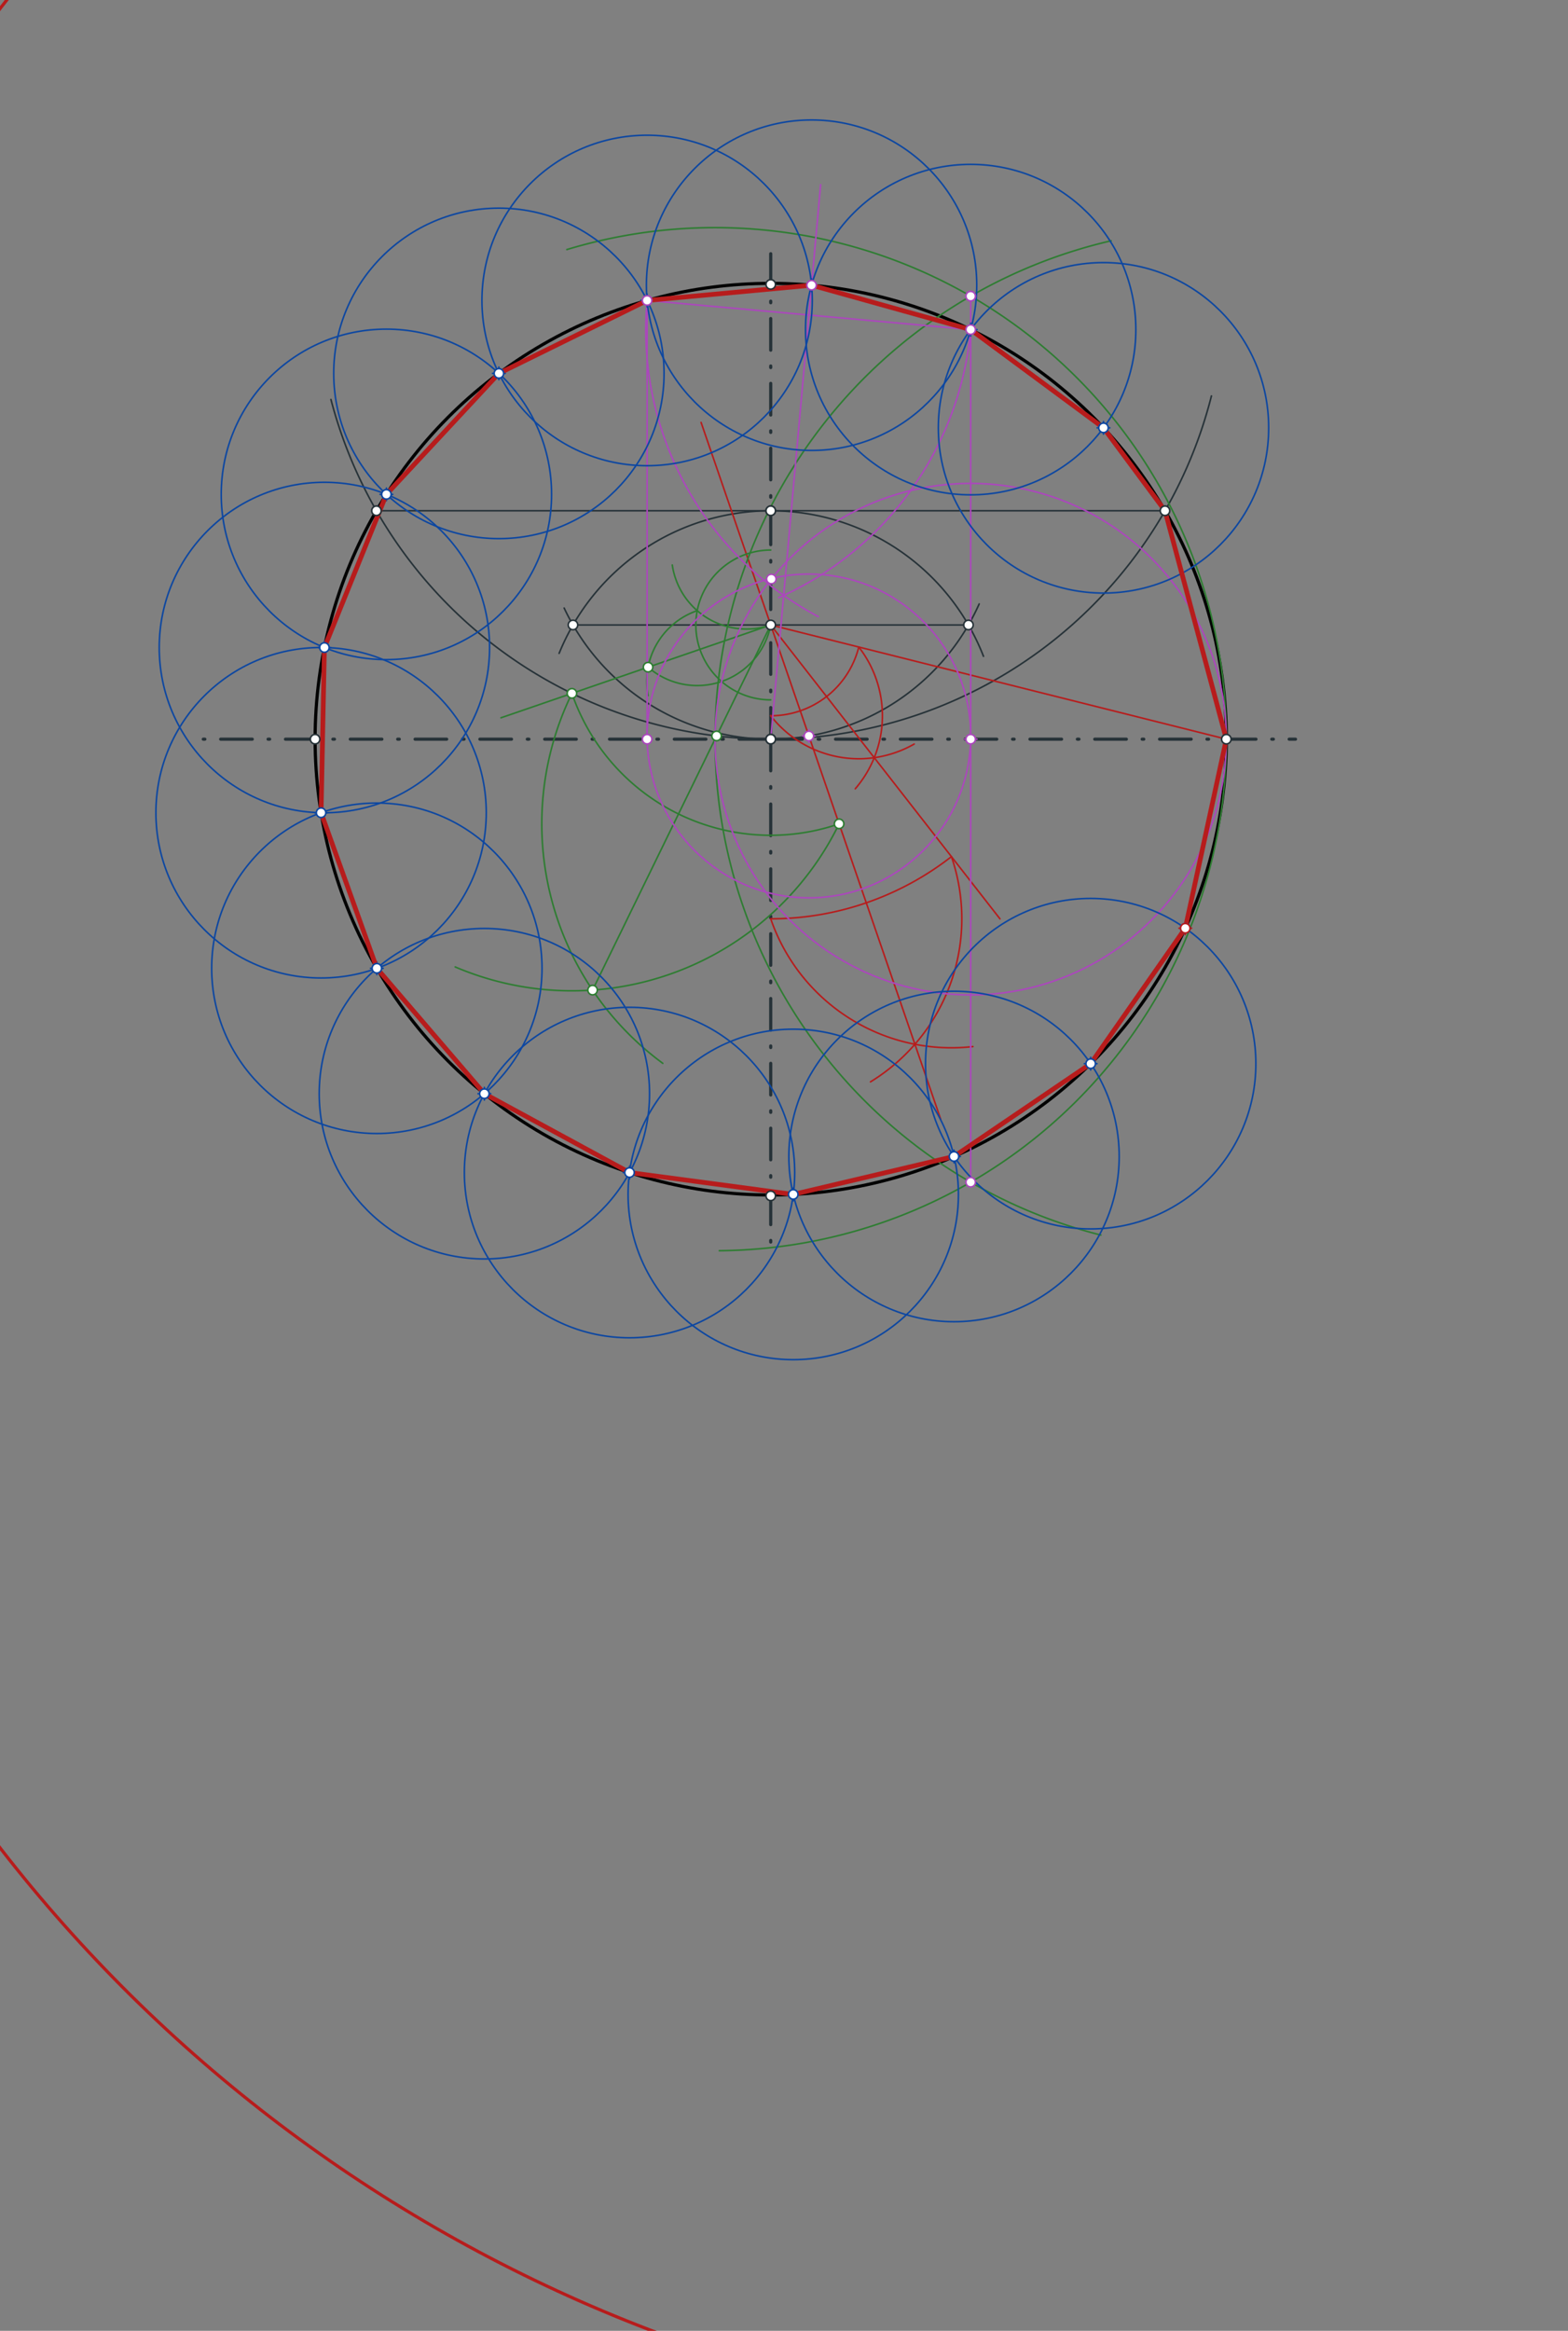 <svg xmlns="http://www.w3.org/2000/svg" class="svg--816" height="100%" preserveAspectRatio="xMidYMid meet" viewBox="0 0 992 1474" width="100%"><rect x="0" y="0" width="992" height="1474" fill="#808080" stroke="none"/><defs><marker id="marker-arrow" markerHeight="16" markerUnits="userSpaceOnUse" markerWidth="24" orient="auto-start-reverse" refX="24" refY="4" viewBox="0 0 24 8"><path d="M 0 0 L 24 4 L 0 8 z" stroke="inherit"></path></marker></defs><g class="aux-layer--949"></g><g class="main-layer--75a"><g class="element--733"><g class="center--a87"><line x1="483.6" y1="467.45" x2="491.6" y2="467.45" stroke="#000000" stroke-width="1" stroke-linecap="round"></line><line x1="487.6" y1="463.45" x2="487.6" y2="471.45" stroke="#000000" stroke-width="1" stroke-linecap="round"></line><circle class="hit--87b" cx="487.6" cy="467.45" r="4" stroke="none" fill="transparent"></circle></g><circle cx="487.6" cy="467.45" fill="none" r="288.249" stroke="#000000" stroke-dasharray="none" stroke-width="2"></circle></g><g class="element--733"><line stroke="#263238" stroke-dasharray="20, 10, 1, 10" stroke-linecap="round" stroke-width="2" x1="487.6" x2="487.6" y1="467.45" y2="795.05"></line></g><g class="element--733"><line stroke="#263238" stroke-dasharray="20, 10, 1, 10" stroke-linecap="round" stroke-width="2" x1="487.6" x2="487.6" y1="467.45" y2="156.25"></line></g><g class="element--733"><line stroke="#263238" stroke-dasharray="20, 10, 1, 10" stroke-linecap="round" stroke-width="2" x1="487.6" x2="819.6" y1="467.45" y2="467.45"></line></g><g class="element--733"><line stroke="#263238" stroke-dasharray="20, 10, 1, 10" stroke-linecap="round" stroke-width="2" x1="487.6" x2="128.6" y1="467.45" y2="467.45"></line></g><g class="element--733"><path d="M 487.6 467.45 A 287.6 287.6 0 0 0 766.414 250.393" fill="none" stroke="#263238" stroke-dasharray="none" stroke-linecap="round" stroke-width="1"></path></g><g class="element--733"><path d="M 487.6 467.45 A 287.6 287.6 0 0 1 209.362 252.634" fill="none" stroke="#263238" stroke-dasharray="none" stroke-linecap="round" stroke-width="1"></path></g><g class="element--733"><line stroke="#263238" stroke-dasharray="none" stroke-linecap="round" stroke-width="1" x1="238.157" x2="737.043" y1="323.001" y2="323.001"></line></g><g class="element--733"><path d="M 487.6 467.45 A 144.449 144.449 0 0 0 619.475 381.946" fill="none" stroke="#263238" stroke-dasharray="none" stroke-linecap="round" stroke-width="1"></path></g><g class="element--733"><path d="M 487.6 467.45 A 144.449 144.449 0 0 1 356.912 384.532" fill="none" stroke="#263238" stroke-dasharray="none" stroke-linecap="round" stroke-width="1"></path></g><g class="element--733"><path d="M 487.6 323.001 A 144.449 144.449 0 0 1 622.209 415.048" fill="none" stroke="#263238" stroke-dasharray="none" stroke-linecap="round" stroke-width="1"></path></g><g class="element--733"><path d="M 487.6 323.001 A 144.449 144.449 0 0 0 353.735 413.174" fill="none" stroke="#263238" stroke-dasharray="none" stroke-linecap="round" stroke-width="1"></path></g><g class="element--733"><line stroke="#263238" stroke-dasharray="none" stroke-linecap="round" stroke-width="1" x1="362.503" x2="612.697" y1="395.225" y2="395.225"></line></g><g class="element--733"><line stroke="#B71C1C" stroke-dasharray="none" stroke-linecap="round" stroke-width="1" x1="487.6" x2="775.849" y1="395.225" y2="467.45"></line></g><g class="element--733"><path d="M 487.6 452.65 A 57.425 57.425 0 0 0 543.303 409.182" fill="none" stroke="#B71C1C" stroke-dasharray="none" stroke-linecap="round" stroke-width="1"></path></g><g class="element--733"><path d="M 543.303 409.182 A 70.656 70.656 0 0 1 541.074 498.832" fill="none" stroke="#B71C1C" stroke-dasharray="none" stroke-linecap="round" stroke-width="1"></path></g><g class="element--733"><path d="M 487.6 452.65 A 70.656 70.656 0 0 0 578.376 470.518" fill="none" stroke="#B71C1C" stroke-dasharray="none" stroke-linecap="round" stroke-width="1"></path></g><g class="element--733"><line stroke="#B71C1C" stroke-dasharray="none" stroke-linecap="round" stroke-width="1" x1="487.6" x2="632.626" y1="395.225" y2="581.073"></line></g><g class="element--733"><path d="M 487.6 581.05 A 185.825 185.825 0 0 0 601.92 541.724" fill="none" stroke="#B71C1C" stroke-dasharray="none" stroke-linecap="round" stroke-width="1"></path></g><g class="element--733"><path d="M 601.92 541.724 A 120.895 120.895 0 0 1 550.708 684.166" fill="none" stroke="#B71C1C" stroke-dasharray="none" stroke-linecap="round" stroke-width="1"></path></g><g class="element--733"><path d="M 487.6 581.05 A 120.895 120.895 0 0 0 615.51 661.852" fill="none" stroke="#B71C1C" stroke-dasharray="none" stroke-linecap="round" stroke-width="1"></path></g><g class="element--733"><line stroke="#B71C1C" stroke-dasharray="none" stroke-linecap="round" stroke-width="1" x1="487.6" x2="595.16" y1="395.225" y2="707.897"></line></g><g class="element--733"><line stroke="#B71C1C" stroke-dasharray="none" stroke-linecap="round" stroke-width="1" x1="487.6" x2="443.539" y1="395.225" y2="267.143"></line></g><g class="element--733"><path d="M 487.6 347.85 A 47.375 47.375 0 0 0 487.6 442.601" fill="none" stroke="#2E7D32" stroke-dasharray="none" stroke-linecap="round" stroke-width="1"></path></g><g class="element--733"><path d="M 487.6 395.225 A 47.375 47.375 0 0 1 425.316 357.305" fill="none" stroke="#2E7D32" stroke-dasharray="none" stroke-linecap="round" stroke-width="1"></path></g><g class="element--733"><path d="M 487.6 395.225 A 47.375 47.375 0 0 1 409.582 421.545" fill="none" stroke="#2E7D32" stroke-dasharray="none" stroke-linecap="round" stroke-width="1"></path></g><g class="element--733"><path d="M 441.098 386.172 A 47.375 47.375 0 0 0 409.979 439.885" fill="none" stroke="#2E7D32" stroke-dasharray="none" stroke-linecap="round" stroke-width="1"></path></g><g class="element--733"><line stroke="#2E7D32" stroke-dasharray="none" stroke-linecap="round" stroke-width="1" x1="487.6" x2="316.94" y1="395.225" y2="453.933"></line></g><g class="element--733"><path d="M 361.828 438.491 A 133.005 133.005 0 0 0 530.866 520.997" fill="none" stroke="#2E7D32" stroke-dasharray="none" stroke-linecap="round" stroke-width="1"></path></g><g class="element--733"><path d="M 530.866 520.997 A 188.098 188.098 0 0 1 287.972 611.483" fill="none" stroke="#2E7D32" stroke-dasharray="none" stroke-linecap="round" stroke-width="1"></path></g><g class="element--733"><path d="M 361.828 438.491 A 188.098 188.098 0 0 0 419.315 672.448" fill="none" stroke="#2E7D32" stroke-dasharray="none" stroke-linecap="round" stroke-width="1"></path></g><g class="element--733"><line stroke="#2E7D32" stroke-dasharray="none" stroke-linecap="round" stroke-width="1" x1="374.895" x2="487.6" y1="626.135" y2="395.225"></line></g><g class="element--733"><path d="M 775.849 467.45 A 323.501 323.501 0 0 0 358.618 157.825" fill="none" stroke="#2E7D32" stroke-dasharray="none" stroke-linecap="round" stroke-width="1"></path></g><g class="element--733"><path d="M 775.849 467.45 A 323.501 323.501 0 0 1 455.063 790.939" fill="none" stroke="#2E7D32" stroke-dasharray="none" stroke-linecap="round" stroke-width="1"></path></g><g class="element--733"><path d="M 452.348 467.45 A 323.501 323.501 0 0 0 696.458 781.058" fill="none" stroke="#2E7D32" stroke-dasharray="none" stroke-linecap="round" stroke-width="1"></path></g><g class="element--733"><path d="M 452.348 467.45 A 323.501 323.501 0 0 1 702.961 152.267" fill="none" stroke="#2E7D32" stroke-dasharray="none" stroke-linecap="round" stroke-width="1"></path></g><g class="element--733"><line stroke="#AB47BC" stroke-dasharray="none" stroke-linecap="round" stroke-width="1" x1="614.098" x2="614.098" y1="187.29" y2="747.61"></line></g><g class="element--733"><g class="center--a87"><line x1="610.098" y1="467.45" x2="618.098" y2="467.45" stroke="#AB47BC" stroke-width="1" stroke-linecap="round"></line><line x1="614.098" y1="463.45" x2="614.098" y2="471.45" stroke="#AB47BC" stroke-width="1" stroke-linecap="round"></line><circle class="hit--87b" cx="614.098" cy="467.45" r="4" stroke="none" fill="transparent"></circle></g><circle cx="614.098" cy="467.45" fill="none" r="161.75" stroke="#AB47BC" stroke-dasharray="none" stroke-width="1"></circle></g><g class="element--733"><g class="center--a87"><line x1="507.746" y1="465.418" x2="515.746" y2="465.418" stroke="#AB47BC" stroke-width="1" stroke-linecap="round"></line><line x1="511.746" y1="461.418" x2="511.746" y2="469.418" stroke="#AB47BC" stroke-width="1" stroke-linecap="round"></line><circle class="hit--87b" cx="511.746" cy="465.418" r="4" stroke="none" fill="transparent"></circle></g><circle cx="511.746" cy="465.418" fill="none" r="102.372" stroke="#AB47BC" stroke-dasharray="none" stroke-width="1"></circle></g><g class="element--733"><line stroke="#AB47BC" stroke-dasharray="none" stroke-linecap="round" stroke-width="1" x1="409.394" x2="409.394" y1="467.45" y2="189.928"></line></g><g class="element--733"><line stroke="#AB47BC" stroke-dasharray="none" stroke-linecap="round" stroke-width="1" x1="409.394" x2="614.098" y1="190.013" y2="208.441"></line></g><g class="element--733"><path d="M 409.394 190.013 A 205.531 205.531 0 0 0 517.698 389.963" fill="none" stroke="#AB47BC" stroke-dasharray="none" stroke-linecap="round" stroke-width="1"></path></g><g class="element--733"><path d="M 614.098 208.441 A 205.531 205.531 0 0 1 492.556 377.969" fill="none" stroke="#AB47BC" stroke-dasharray="none" stroke-linecap="round" stroke-width="1"></path></g><g class="element--733"><line stroke="#AB47BC" stroke-dasharray="none" stroke-linecap="round" stroke-width="1" x1="487.6" x2="508.076" y1="467.45" y2="240.002"></line></g><g class="element--733"><line stroke="#AB47BC" stroke-dasharray="none" stroke-linecap="round" stroke-width="1" x1="508.076" x2="519.166" y1="240.002" y2="116.811"></line></g><g class="element--733"><g class="center--a87"><line x1="610.098" y1="208.441" x2="618.098" y2="208.441" stroke="#0D47A1" stroke-width="1" stroke-linecap="round"></line><line x1="614.098" y1="204.441" x2="614.098" y2="212.441" stroke="#0D47A1" stroke-width="1" stroke-linecap="round"></line><circle class="hit--87b" cx="614.098" cy="208.441" r="4" stroke="none" fill="transparent"></circle></g><circle cx="614.098" cy="208.441" fill="none" r="104.497" stroke="#0D47A1" stroke-dasharray="none" stroke-width="1"></circle></g><g class="element--733"><g class="center--a87"><line x1="694.127" y1="270.56" x2="702.127" y2="270.56" stroke="#0D47A1" stroke-width="1" stroke-linecap="round"></line><line x1="698.127" y1="266.56" x2="698.127" y2="274.56" stroke="#0D47A1" stroke-width="1" stroke-linecap="round"></line><circle class="hit--87b" cx="698.127" cy="270.56" r="4" stroke="none" fill="transparent"></circle></g><circle cx="698.127" cy="270.56" fill="none" r="104.497" stroke="#0D47A1" stroke-dasharray="none" stroke-width="1"></circle></g><g class="element--733"><g class="center--a87"><line x1="405.394" y1="190.013" x2="413.394" y2="190.013" stroke="#0D47A1" stroke-width="1" stroke-linecap="round"></line><line x1="409.394" y1="186.013" x2="409.394" y2="194.013" stroke="#0D47A1" stroke-width="1" stroke-linecap="round"></line><circle class="hit--87b" cx="409.394" cy="190.013" r="4" stroke="none" fill="transparent"></circle></g><circle cx="409.394" cy="190.013" fill="none" r="104.497" stroke="#0D47A1" stroke-dasharray="none" stroke-width="1"></circle></g><g class="element--733"><g class="center--a87"><line x1="509.445" y1="180.362" x2="517.445" y2="180.362" stroke="#0D47A1" stroke-width="1" stroke-linecap="round"></line><line x1="513.445" y1="176.362" x2="513.445" y2="184.362" stroke="#0D47A1" stroke-width="1" stroke-linecap="round"></line><circle class="hit--87b" cx="513.445" cy="180.362" r="4" stroke="none" fill="transparent"></circle></g><circle cx="513.445" cy="180.362" fill="none" r="104.497" stroke="#0D47A1" stroke-dasharray="none" stroke-width="1"></circle></g><g class="element--733"><g class="center--a87"><line x1="311.622" y1="236.126" x2="319.622" y2="236.126" stroke="#0D47A1" stroke-width="1" stroke-linecap="round"></line><line x1="315.622" y1="232.126" x2="315.622" y2="240.126" stroke="#0D47A1" stroke-width="1" stroke-linecap="round"></line><circle class="hit--87b" cx="315.622" cy="236.126" r="4" stroke="none" fill="transparent"></circle></g><circle cx="315.622" cy="236.126" fill="none" r="104.497" stroke="#0D47A1" stroke-dasharray="none" stroke-width="1"></circle></g><g class="element--733"><g class="center--a87"><line x1="240.452" y1="312.64" x2="248.452" y2="312.64" stroke="#0D47A1" stroke-width="1" stroke-linecap="round"></line><line x1="244.452" y1="308.64" x2="244.452" y2="316.64" stroke="#0D47A1" stroke-width="1" stroke-linecap="round"></line><circle class="hit--87b" cx="244.452" cy="312.64" r="4" stroke="none" fill="transparent"></circle></g><circle cx="244.452" cy="312.64" fill="none" r="104.497" stroke="#0D47A1" stroke-dasharray="none" stroke-width="1"></circle></g><g class="element--733"><g class="center--a87"><line x1="201.237" y1="409.499" x2="209.237" y2="409.499" stroke="#0D47A1" stroke-width="1" stroke-linecap="round"></line><line x1="205.237" y1="405.499" x2="205.237" y2="413.499" stroke="#0D47A1" stroke-width="1" stroke-linecap="round"></line><circle class="hit--87b" cx="205.237" cy="409.499" r="4" stroke="none" fill="transparent"></circle></g><circle cx="205.237" cy="409.499" fill="none" r="104.497" stroke="#0D47A1" stroke-dasharray="none" stroke-width="1"></circle></g><g class="element--733"><g class="center--a87"><line x1="199.131" y1="513.975" x2="207.131" y2="513.975" stroke="#0D47A1" stroke-width="1" stroke-linecap="round"></line><line x1="203.131" y1="509.975" x2="203.131" y2="517.975" stroke="#0D47A1" stroke-width="1" stroke-linecap="round"></line><circle class="hit--87b" cx="203.131" cy="513.975" r="4" stroke="none" fill="transparent"></circle></g><circle cx="203.131" cy="513.975" fill="none" r="104.497" stroke="#0D47A1" stroke-dasharray="none" stroke-width="1"></circle></g><g class="element--733"><g class="center--a87"><line x1="234.411" y1="612.336" x2="242.411" y2="612.336" stroke="#0D47A1" stroke-width="1" stroke-linecap="round"></line><line x1="238.411" y1="608.336" x2="238.411" y2="616.336" stroke="#0D47A1" stroke-width="1" stroke-linecap="round"></line><circle class="hit--87b" cx="238.411" cy="612.336" r="4" stroke="none" fill="transparent"></circle></g><circle cx="238.411" cy="612.336" fill="none" r="104.497" stroke="#0D47A1" stroke-dasharray="none" stroke-width="1"></circle></g><g class="element--733"><g class="center--a87"><line x1="302.44" y1="691.656" x2="310.44" y2="691.656" stroke="#0D47A1" stroke-width="1" stroke-linecap="round"></line><line x1="306.44" y1="687.656" x2="306.44" y2="695.656" stroke="#0D47A1" stroke-width="1" stroke-linecap="round"></line><circle class="hit--87b" cx="306.44" cy="691.656" r="4" stroke="none" fill="transparent"></circle></g><circle cx="306.44" cy="691.656" fill="none" r="104.497" stroke="#0D47A1" stroke-dasharray="none" stroke-width="1"></circle></g><g class="element--733"><g class="center--a87"><line x1="394.278" y1="741.51" x2="402.278" y2="741.51" stroke="#0D47A1" stroke-width="1" stroke-linecap="round"></line><line x1="398.278" y1="737.51" x2="398.278" y2="745.51" stroke="#0D47A1" stroke-width="1" stroke-linecap="round"></line><circle class="hit--87b" cx="398.278" cy="741.51" r="4" stroke="none" fill="transparent"></circle></g><circle cx="398.278" cy="741.51" fill="none" r="104.497" stroke="#0D47A1" stroke-dasharray="none" stroke-width="1"></circle></g><g class="element--733"><g class="center--a87"><line x1="497.854" y1="755.346" x2="505.854" y2="755.346" stroke="#0D47A1" stroke-width="1" stroke-linecap="round"></line><line x1="501.854" y1="751.346" x2="501.854" y2="759.346" stroke="#0D47A1" stroke-width="1" stroke-linecap="round"></line><circle class="hit--87b" cx="501.854" cy="755.346" r="4" stroke="none" fill="transparent"></circle></g><circle cx="501.854" cy="755.346" fill="none" r="104.497" stroke="#0D47A1" stroke-dasharray="none" stroke-width="1"></circle></g><g class="element--733"><g class="center--a87"><line x1="599.558" y1="731.346" x2="607.558" y2="731.346" stroke="#0D47A1" stroke-width="1" stroke-linecap="round"></line><line x1="603.558" y1="727.346" x2="603.558" y2="735.346" stroke="#0D47A1" stroke-width="1" stroke-linecap="round"></line><circle class="hit--87b" cx="603.558" cy="731.346" r="4" stroke="none" fill="transparent"></circle></g><circle cx="603.558" cy="731.346" fill="none" r="104.497" stroke="#0D47A1" stroke-dasharray="none" stroke-width="1"></circle></g><g class="element--733"><g class="center--a87"><line x1="686.022" y1="672.664" x2="694.022" y2="672.664" stroke="#0D47A1" stroke-width="1" stroke-linecap="round"></line><line x1="690.022" y1="668.664" x2="690.022" y2="676.664" stroke="#0D47A1" stroke-width="1" stroke-linecap="round"></line><circle class="hit--87b" cx="690.022" cy="672.664" r="4" stroke="none" fill="transparent"></circle></g><circle cx="690.022" cy="672.664" fill="none" r="104.497" stroke="#0D47A1" stroke-dasharray="none" stroke-width="1"></circle></g><g class="element--733"><g class="center--a87"><line x1="745.883" y1="587.012" x2="753.883" y2="587.012" stroke="#B71C1C" stroke-width="1" stroke-linecap="round"></line><line x1="749.883" y1="583.012" x2="749.883" y2="591.012" stroke="#B71C1C" stroke-width="1" stroke-linecap="round"></line><circle class="hit--87b" cx="749.883" cy="587.012" r="4" stroke="none" fill="transparent"></circle></g><circle cx="749.883" cy="587.012" fill="none" r="948.926" stroke="#B71C1C" stroke-dasharray="none" stroke-width="2"></circle></g><g class="element--733"><line stroke="#B71C1C" stroke-dasharray="none" stroke-linecap="round" stroke-width="3" x1="749.883" x2="690.022" y1="587.012" y2="672.664"></line></g><g class="element--733"><line stroke="#B71C1C" stroke-dasharray="none" stroke-linecap="round" stroke-width="3" x1="690.022" x2="603.558" y1="672.664" y2="731.346"></line></g><g class="element--733"><line stroke="#B71C1C" stroke-dasharray="none" stroke-linecap="round" stroke-width="3" x1="603.558" x2="501.854" y1="731.346" y2="755.346"></line></g><g class="element--733"><line stroke="#B71C1C" stroke-dasharray="none" stroke-linecap="round" stroke-width="3" x1="501.854" x2="398.278" y1="755.346" y2="741.51"></line></g><g class="element--733"><line stroke="#B71C1C" stroke-dasharray="none" stroke-linecap="round" stroke-width="3" x1="398.278" x2="306.44" y1="741.51" y2="691.656"></line></g><g class="element--733"><line stroke="#B71C1C" stroke-dasharray="none" stroke-linecap="round" stroke-width="3" x1="306.44" x2="238.411" y1="691.656" y2="612.336"></line></g><g class="element--733"><line stroke="#B71C1C" stroke-dasharray="none" stroke-linecap="round" stroke-width="3" x1="238.411" x2="203.131" y1="612.336" y2="513.975"></line></g><g class="element--733"><line stroke="#B71C1C" stroke-dasharray="none" stroke-linecap="round" stroke-width="3" x1="203.131" x2="205.237" y1="513.975" y2="409.499"></line></g><g class="element--733"><line stroke="#B71C1C" stroke-dasharray="none" stroke-linecap="round" stroke-width="3" x1="205.237" x2="244.452" y1="409.499" y2="312.64"></line></g><g class="element--733"><line stroke="#B71C1C" stroke-dasharray="none" stroke-linecap="round" stroke-width="3" x1="244.452" x2="315.622" y1="312.64" y2="236.126"></line></g><g class="element--733"><line stroke="#B71C1C" stroke-dasharray="none" stroke-linecap="round" stroke-width="3" x1="315.622" x2="409.394" y1="236.126" y2="190.013"></line></g><g class="element--733"><line stroke="#B71C1C" stroke-dasharray="none" stroke-linecap="round" stroke-width="3" x1="409.394" x2="513.445" y1="190.013" y2="180.362"></line></g><g class="element--733"><line stroke="#B71C1C" stroke-dasharray="none" stroke-linecap="round" stroke-width="3" x1="513.445" x2="614.098" y1="180.362" y2="208.441"></line></g><g class="element--733"><line stroke="#B71C1C" stroke-dasharray="none" stroke-linecap="round" stroke-width="3" x1="614.098" x2="698.127" y1="208.441" y2="270.56"></line></g><g class="element--733"><line stroke="#B71C1C" stroke-dasharray="none" stroke-linecap="round" stroke-width="3" x1="698.127" x2="737.043" y1="270.56" y2="323.001"></line></g><g class="element--733"><line stroke="#B71C1C" stroke-dasharray="none" stroke-linecap="round" stroke-width="3" x1="749.883" x2="775.849" y1="587.012" y2="467.45"></line></g><g class="element--733"><line stroke="#B71C1C" stroke-dasharray="none" stroke-linecap="round" stroke-width="3" x1="775.849" x2="737.043" y1="467.45" y2="323.001"></line></g><g class="element--733"><circle cx="199.351" cy="467.45" r="3" stroke="#263238" stroke-width="1" fill="#ffffff"></circle>}</g><g class="element--733"><circle cx="487.6" cy="756.25" r="3" stroke="#263238" stroke-width="1" fill="#ffffff"></circle>}</g><g class="element--733"><circle cx="775.849" cy="467.45" r="3" stroke="#263238" stroke-width="1" fill="#ffffff"></circle>}</g><g class="element--733"><circle cx="487.6" cy="179.85" r="3" stroke="#263238" stroke-width="1" fill="#ffffff"></circle>}</g><g class="element--733"><circle cx="487.6" cy="467.45" r="3" stroke="#263238" stroke-width="1" fill="#ffffff"></circle>}</g><g class="element--733"><circle cx="238.157" cy="323.001" r="3" stroke="#263238" stroke-width="1" fill="#ffffff"></circle>}</g><g class="element--733"><circle cx="737.043" cy="323.001" r="3" stroke="#263238" stroke-width="1" fill="#ffffff"></circle>}</g><g class="element--733"><circle cx="487.6" cy="323.001" r="3" stroke="#263238" stroke-width="1" fill="#ffffff"></circle>}</g><g class="element--733"><circle cx="487.6" cy="323.001" r="3" stroke="#263238" stroke-width="1" fill="#ffffff"></circle>}</g><g class="element--733"><circle cx="487.6" cy="467.45" r="3" stroke="#263238" stroke-width="1" fill="#ffffff"></circle>}</g><g class="element--733"><circle cx="362.503" cy="395.225" r="3" stroke="#263238" stroke-width="1" fill="#ffffff"></circle>}</g><g class="element--733"><circle cx="612.697" cy="395.225" r="3" stroke="#263238" stroke-width="1" fill="#ffffff"></circle>}</g><g class="element--733"><circle cx="487.6" cy="395.225" r="3" stroke="#263238" stroke-width="1" fill="#ffffff"></circle>}</g><g class="element--733"><circle cx="410.006" cy="421.918" r="3" stroke="#2E7D32" stroke-width="1" fill="#ffffff"></circle>}</g><g class="element--733"><circle cx="361.828" cy="438.491" r="3" stroke="#2E7D32" stroke-width="1" fill="#ffffff"></circle>}</g><g class="element--733"><circle cx="530.866" cy="520.997" r="3" stroke="#2E7D32" stroke-width="1" fill="#ffffff"></circle>}</g><g class="element--733"><circle cx="374.895" cy="626.135" r="3" stroke="#2E7D32" stroke-width="1" fill="#ffffff"></circle>}</g><g class="element--733"><circle cx="453.347" cy="465.403" r="3" stroke="#2E7D32" stroke-width="1" fill="#ffffff"></circle>}</g><g class="element--733"><circle cx="614.098" cy="187.29" r="3" stroke="#AB47BC" stroke-width="1" fill="#ffffff"></circle>}</g><g class="element--733"><circle cx="614.098" cy="747.61" r="3" stroke="#AB47BC" stroke-width="1" fill="#ffffff"></circle>}</g><g class="element--733"><circle cx="614.098" cy="187.29" r="3" stroke="#AB47BC" stroke-width="1" fill="#ffffff"></circle>}</g><g class="element--733"><circle cx="614.098" cy="467.45" r="3" stroke="#AB47BC" stroke-width="1" fill="#ffffff"></circle>}</g><g class="element--733"><circle cx="487.988" cy="366.161" r="3" stroke="#AB47BC" stroke-width="1" fill="#ffffff"></circle>}</g><g class="element--733"><circle cx="511.746" cy="465.418" r="3" stroke="#AB47BC" stroke-width="1" fill="#ffffff"></circle>}</g><g class="element--733"><circle cx="409.394" cy="467.45" r="3" stroke="#AB47BC" stroke-width="1" fill="#ffffff"></circle>}</g><g class="element--733"><circle cx="409.394" cy="190.013" r="3" stroke="#AB47BC" stroke-width="1" fill="#ffffff"></circle>}</g><g class="element--733"><circle cx="614.098" cy="208.441" r="3" stroke="#AB47BC" stroke-width="1" fill="#ffffff"></circle>}</g><g class="element--733"><circle cx="513.445" cy="180.362" r="3" stroke="#AB47BC" stroke-width="1" fill="#ffffff"></circle>}</g><g class="element--733"><circle cx="698.127" cy="270.56" r="3" stroke="#0D47A1" stroke-width="1" fill="#ffffff"></circle>}</g><g class="element--733"><circle cx="315.622" cy="236.126" r="3" stroke="#0D47A1" stroke-width="1" fill="#ffffff"></circle>}</g><g class="element--733"><circle cx="244.452" cy="312.64" r="3" stroke="#0D47A1" stroke-width="1" fill="#ffffff"></circle>}</g><g class="element--733"><circle cx="205.237" cy="409.499" r="3" stroke="#0D47A1" stroke-width="1" fill="#ffffff"></circle>}</g><g class="element--733"><circle cx="203.131" cy="513.975" r="3" stroke="#0D47A1" stroke-width="1" fill="#ffffff"></circle>}</g><g class="element--733"><circle cx="238.411" cy="612.336" r="3" stroke="#0D47A1" stroke-width="1" fill="#ffffff"></circle>}</g><g class="element--733"><circle cx="306.44" cy="691.656" r="3" stroke="#0D47A1" stroke-width="1" fill="#ffffff"></circle>}</g><g class="element--733"><circle cx="398.278" cy="741.51" r="3" stroke="#0D47A1" stroke-width="1" fill="#ffffff"></circle>}</g><g class="element--733"><circle cx="501.854" cy="755.346" r="3" stroke="#0D47A1" stroke-width="1" fill="#ffffff"></circle>}</g><g class="element--733"><circle cx="603.558" cy="731.346" r="3" stroke="#0D47A1" stroke-width="1" fill="#ffffff"></circle>}</g><g class="element--733"><circle cx="690.022" cy="672.664" r="3" stroke="#0D47A1" stroke-width="1" fill="#ffffff"></circle>}</g><g class="element--733"><circle cx="749.883" cy="587.012" r="3" stroke="#0D47A1" stroke-width="1" fill="#ffffff"></circle>}</g><g class="element--733"><circle cx="749.883" cy="587.012" r="3" stroke="#B71C1C" stroke-width="1" fill="#ffffff"></circle>}</g></g><g class="snaps-layer--ac6"></g><g class="temp-layer--52d"></g></svg>